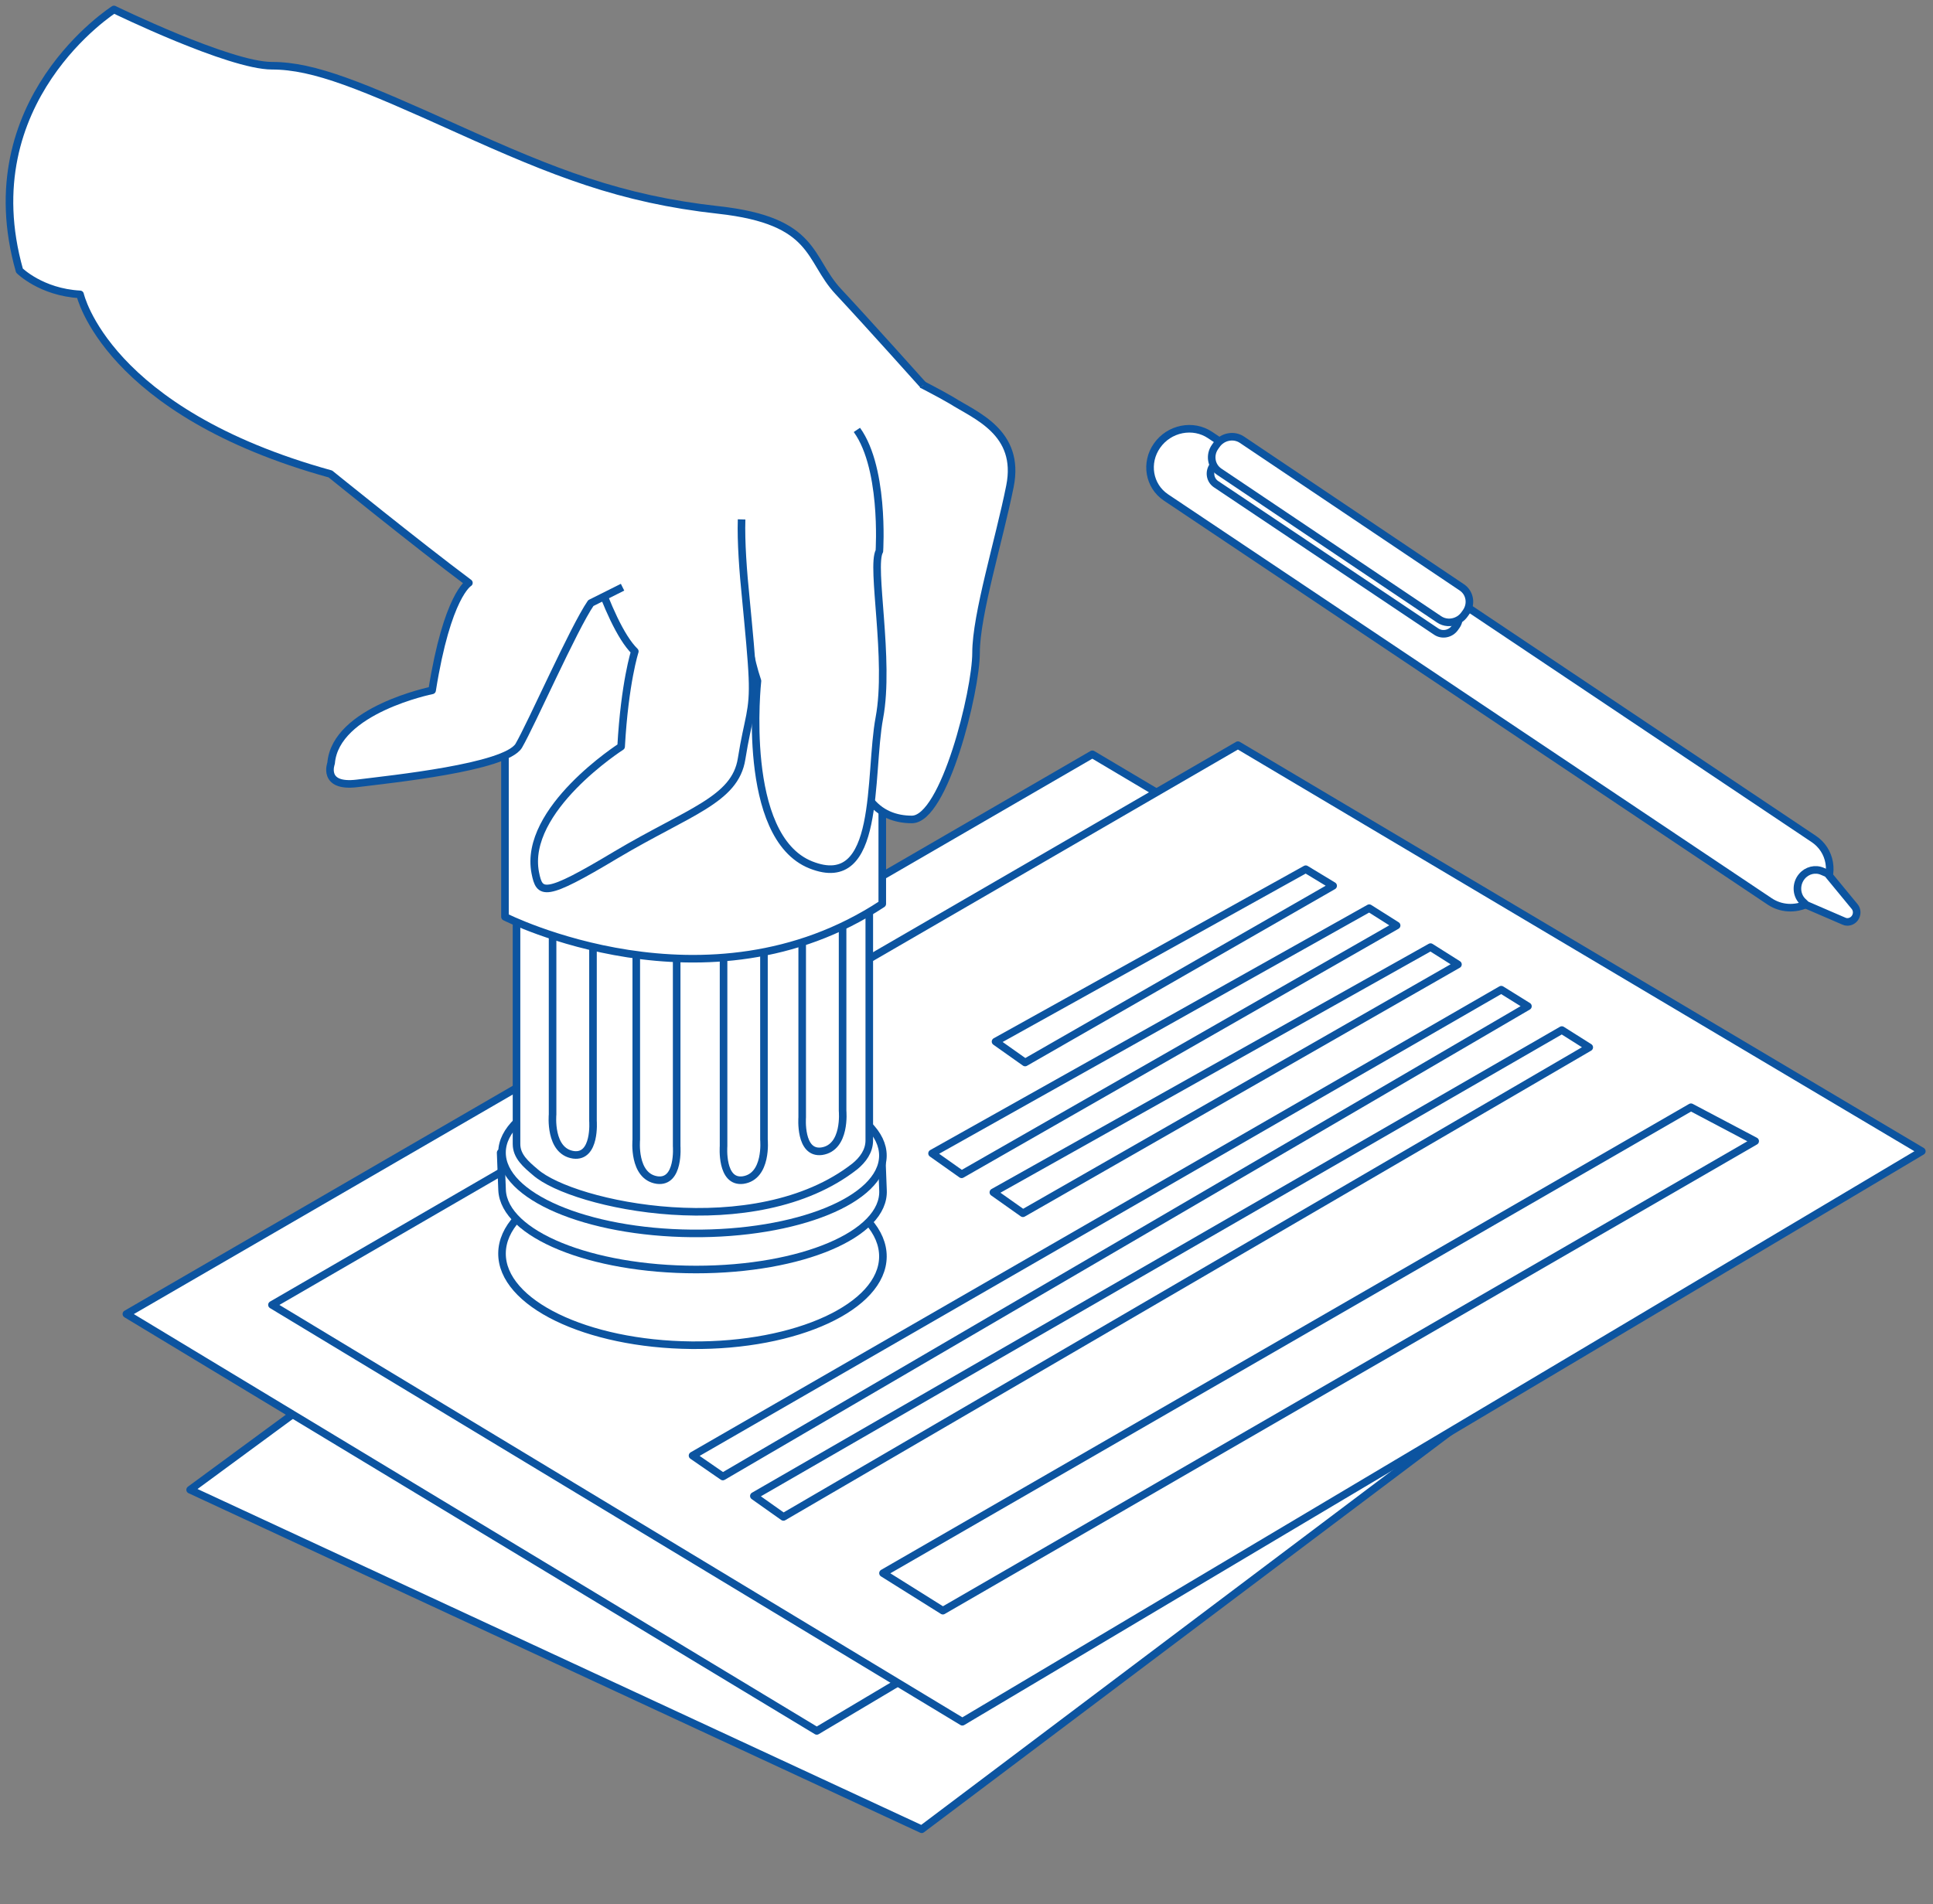 <svg width="204" height="201" viewBox="0 0 204 201" fill="none" xmlns="http://www.w3.org/2000/svg">
<rect x="0" y="0" width="204" height="201" fill="#808080" stroke="none"/>
<path d="M93.179 135.713C93.223 131.088 84.259 127.254 73.158 127.15C62.058 127.046 53.024 130.711 52.98 135.336C52.937 139.961 61.901 143.795 73.001 143.9C84.102 144.004 93.136 140.339 93.179 135.713Z" fill="white" stroke="#0C54A0" stroke-width="0.8" stroke-miterlimit="10" stroke-linejoin="round"></path>
<path d="M90.134 135.685C90.164 132.489 82.553 129.827 73.134 129.739C63.715 129.65 56.056 132.169 56.026 135.365C55.995 138.56 63.607 141.223 73.025 141.311C82.444 141.399 90.104 138.88 90.134 135.685Z" fill="white" stroke="#0C54A0" stroke-width="0.8" stroke-miterlimit="10" stroke-linejoin="round"></path>
<path d="M20.065 157.254L114.994 87.457L191.395 122.234L97.272 193.091L20.065 157.254Z" fill="white" stroke="#0C54A0" stroke-width="0.8" stroke-miterlimit="10" stroke-linejoin="round"></path>
<path d="M13.338 138.704L115.282 79.623L187.457 122.487L86.198 182.709L13.338 138.704Z" fill="white" stroke="#0C54A0" stroke-width="0.8" stroke-miterlimit="10" stroke-linejoin="round"></path>
<path d="M28.701 137.737L130.645 78.657L202.82 121.521L101.562 181.743L28.701 137.737Z" fill="white" stroke="#0C54A0" stroke-width="0.8" stroke-miterlimit="10" stroke-linejoin="round"></path>
<path d="M99.506 170.018L185.233 120.455L178.457 116.877L93.187 166.059L99.506 170.018Z" fill="white" stroke="#0C54A0" stroke-width="0.8" stroke-miterlimit="10" stroke-linejoin="round"></path>
<path d="M82.68 160.121L167.722 110.557L164.829 108.73L79.559 157.913L82.68 160.121Z" fill="white" stroke="#0C54A0" stroke-width="0.8" stroke-miterlimit="10" stroke-linejoin="round"></path>
<path d="M76.285 155.857L161.251 106.218L158.434 104.467L73.087 153.65L76.285 155.857Z" fill="white" stroke="#0C54A0" stroke-width="0.8" stroke-miterlimit="10" stroke-linejoin="round"></path>
<path d="M107.957 128.068L153.866 101.802L150.973 99.975L104.835 125.86L107.957 128.068Z" fill="white" stroke="#0C54A0" stroke-width="0.8" stroke-miterlimit="10" stroke-linejoin="round"></path>
<path d="M101.485 123.957L147.394 97.691L144.501 95.864L98.364 121.749L101.485 123.957Z" fill="white" stroke="#0C54A0" stroke-width="0.8" stroke-miterlimit="10" stroke-linejoin="round"></path>
<path d="M108.185 112.156L140.695 93.503L137.802 91.752L105.064 109.948L108.185 112.156Z" fill="white" stroke="#0C54A0" stroke-width="0.8" stroke-miterlimit="10" stroke-linejoin="round"></path>
<path d="M93.179 132.661C93.228 127.401 84.269 123.053 73.168 122.949C62.068 122.845 53.029 127.024 52.98 132.284C52.93 137.544 61.889 141.892 72.99 141.996C84.09 142.101 93.129 137.921 93.179 132.661Z" fill="white" stroke="#0C54A0" stroke-width="0.8" stroke-miterlimit="10" stroke-linejoin="round"></path>
<path d="M90.75 121.673C87.248 119.008 80.472 117.181 72.783 117.181C65.093 117.181 58.469 119.008 55.196 121.673H52.835L52.988 125.632C53.216 130.276 62.352 134.007 73.468 134.007C84.584 134.007 93.415 130.276 93.187 125.632L93.034 121.673H90.75Z" fill="white" stroke="#0C54A0" stroke-width="0.8" stroke-miterlimit="10" stroke-linejoin="round"></path>
<path d="M93.178 122.009C93.222 117.384 84.258 113.55 73.158 113.446C62.057 113.342 53.023 117.007 52.98 121.632C52.936 126.257 61.9 130.091 73 130.195C84.101 130.3 93.135 126.635 93.178 122.009Z" fill="white" stroke="#0C54A0" stroke-width="0.8" stroke-miterlimit="10" stroke-linejoin="round"></path>
<path d="M54.511 90.839V120.759C54.511 122.054 55.5 122.891 56.49 123.729C60.449 127.231 79.711 131.342 90.218 123.12C91.055 122.434 91.74 121.521 91.74 120.379V89.164" fill="white"></path>
<path d="M54.511 90.839V120.759C54.511 122.054 55.5 122.891 56.49 123.729C60.449 127.231 79.711 131.342 90.218 123.12C91.055 122.434 91.74 121.521 91.74 120.379V89.164" stroke="#0C54A0" stroke-width="0.8" stroke-miterlimit="10" stroke-linejoin="round"></path>
<path d="M58.317 92.742V117.638C58.317 117.638 57.937 121.521 60.525 121.901C62.885 122.206 62.581 118.323 62.581 118.323V93.96L58.317 92.742Z" fill="white" stroke="#0C54A0" stroke-width="0.8" stroke-miterlimit="10" stroke-linejoin="round"></path>
<path d="M67.149 87.793V120.303C67.149 120.303 66.768 124.185 69.357 124.566C71.717 124.871 71.412 120.988 71.412 120.988V89.011L67.149 87.793Z" fill="white" stroke="#0C54A0" stroke-width="0.8" stroke-miterlimit="10" stroke-linejoin="round"></path>
<path d="M80.625 87.793V120.303C80.625 120.303 81.005 124.185 78.417 124.566C76.056 124.871 76.361 120.988 76.361 120.988V89.011L80.625 87.793Z" fill="white" stroke="#0C54A0" stroke-width="0.8" stroke-miterlimit="10" stroke-linejoin="round"></path>
<path d="M88.923 92.361V117.257C88.923 117.257 89.304 121.14 86.715 121.521C84.355 121.825 84.66 117.942 84.66 117.942V93.579L88.923 92.361Z" fill="white" stroke="#0C54A0" stroke-width="0.8" stroke-miterlimit="10" stroke-linejoin="round"></path>
<path d="M53.292 71.196V96.777C53.292 96.777 74.61 107.588 93.111 95.407V55.284L65.169 47.518L52.303 59.243L53.292 71.196Z" fill="white" stroke="#0C54A0" stroke-width="0.8" stroke-miterlimit="10" stroke-linejoin="round"></path>
<path d="M92.121 38.001C92.121 38.001 97.831 40.742 100.42 42.265C102.932 43.864 107.728 45.615 106.586 51.325C105.444 57.035 103.008 64.877 103.008 68.912C103.008 72.947 99.658 86.499 96.232 86.499C92.882 86.499 89.456 84.215 90.37 75.916C91.283 67.541 82.832 48.356 82.832 48.356L92.121 38.001Z" fill="white" stroke="#0C54A0" stroke-width="0.8" stroke-miterlimit="10" stroke-linejoin="round"></path>
<path d="M63.951 58.177C63.951 58.177 74.534 62.212 78.341 61.298C78.341 61.298 78.341 67.161 79.939 71.881C79.939 71.881 78.112 88.326 85.573 91.296C93.034 94.265 91.664 81.855 92.806 75.764C93.948 69.673 91.892 59.776 92.806 58.177C92.806 58.177 93.415 48.889 90.141 45.006" fill="white"></path>
<path d="M63.951 58.177C63.951 58.177 74.534 62.212 78.341 61.298C78.341 61.298 78.341 67.161 79.939 71.881C79.939 71.881 78.112 88.326 85.573 91.296C93.034 94.265 91.664 81.855 92.806 75.764C93.948 69.673 91.892 59.776 92.806 58.177C92.806 58.177 93.415 48.889 90.141 45.006" stroke="#0C54A0" stroke-width="0.8" stroke-miterlimit="10" stroke-linejoin="round"></path>
<path d="M61.058 54.751C61.058 54.751 63.951 65.79 66.996 68.76C66.996 68.76 65.931 72.033 65.55 78.809C65.55 78.809 55.196 85.433 56.49 92.133C56.947 94.417 57.404 94.798 65.017 90.23C72.707 85.661 77.579 84.443 78.264 80.104C78.95 75.764 79.559 75.155 79.406 71.5C79.33 69.597 79.026 66.476 78.721 63.278C78.417 60.309 78.188 57.187 78.264 54.827" fill="white"></path>
<path d="M61.058 54.751C61.058 54.751 63.951 65.79 66.996 68.76C66.996 68.76 65.931 72.033 65.55 78.809C65.55 78.809 55.196 85.433 56.49 92.133C56.947 94.417 57.404 94.798 65.017 90.23C72.707 85.661 77.579 84.443 78.264 80.104C78.95 75.764 79.559 75.155 79.406 71.5C79.33 69.597 79.026 66.476 78.721 63.278C78.417 60.309 78.188 57.187 78.264 54.827" stroke="#0C54A0" stroke-width="0.8" stroke-miterlimit="10" stroke-linejoin="round"></path>
<path d="M97.45 40.666C97.45 40.666 91.664 34.195 88.466 30.769C85.269 27.343 86.182 23.307 75.828 22.165C65.474 21.023 58.469 18.206 48.344 13.638C38.218 9.07 33.193 6.938 28.701 6.938C24.209 6.938 12.027 1 12.027 1C12.027 1 -3.047 10.593 2.054 28.561C2.054 28.561 4.338 30.845 8.449 31.073C8.449 31.073 11.19 43.483 34.868 50.031C34.868 50.031 44.08 57.492 49.486 61.527C49.486 61.527 47.202 62.821 45.603 72.871C45.603 72.871 35.401 74.927 34.944 80.561C34.944 80.561 33.954 83.149 37.685 82.692C41.339 82.235 53.292 81.017 54.739 78.733C56.109 76.373 60.525 66.323 62.352 63.659L65.702 61.984" fill="white"></path>
<path d="M97.45 40.666C97.45 40.666 91.664 34.195 88.466 30.769C85.269 27.343 86.182 23.307 75.828 22.165C65.474 21.023 58.469 18.206 48.344 13.638C38.218 9.07 33.193 6.938 28.701 6.938C24.209 6.938 12.027 1 12.027 1C12.027 1 -3.047 10.593 2.054 28.561C2.054 28.561 4.338 30.845 8.449 31.073C8.449 31.073 11.19 43.483 34.868 50.031C34.868 50.031 44.08 57.492 49.486 61.527C49.486 61.527 47.202 62.821 45.603 72.871C45.603 72.871 35.401 74.927 34.944 80.561C34.944 80.561 33.954 83.149 37.685 82.692C41.339 82.235 53.292 81.017 54.739 78.733C56.109 76.373 60.525 66.323 62.352 63.659L65.702 61.984" stroke="#0C54A0" stroke-width="0.8" stroke-miterlimit="10" stroke-linejoin="round"></path>
<path d="M191.142 88.972L127.385 46.349C125.814 45.299 123.632 45.734 122.512 47.322C121.392 48.908 121.758 51.045 123.329 52.095L187.086 94.718C188.657 95.768 190.839 95.333 191.958 93.747C193.078 92.16 192.713 90.022 191.142 88.972Z" fill="white" stroke="#0C54A0" stroke-width="0.8" stroke-miterlimit="10" stroke-linejoin="round"></path>
<path d="M186.765 95.152L123.049 52.508C121.25 51.304 120.83 48.846 122.114 47.03C122.736 46.149 123.66 45.549 124.715 45.338C125.772 45.131 126.832 45.335 127.705 45.918L191.421 88.561C192.293 89.145 192.869 90.036 193.047 91.07C193.223 92.107 192.979 93.161 192.357 94.041C191.735 94.921 190.811 95.521 189.756 95.732C189.394 95.803 189.032 95.827 188.678 95.803C187.995 95.756 187.339 95.535 186.765 95.152Z" fill="white" stroke="#0C54A0" stroke-width="0.8" stroke-miterlimit="10" stroke-linejoin="round"></path>
<path d="M153.37 64.129L130.135 48.568C129.502 48.145 128.622 48.319 128.17 48.958L128.011 49.184C127.559 49.823 127.706 50.686 128.34 51.11L151.575 66.67C152.208 67.094 153.088 66.92 153.54 66.279L153.699 66.055C154.151 65.416 154.003 64.552 153.37 64.129Z" fill="white" stroke="#0C54A0" stroke-width="0.8" stroke-miterlimit="10" stroke-linejoin="round"></path>
<path d="M128.679 49.797L151.876 65.377C152.15 65.562 152.466 65.67 152.793 65.693C152.964 65.705 153.137 65.694 153.309 65.66C153.816 65.56 154.261 65.275 154.559 64.851L154.718 64.629C155.016 64.206 155.133 63.701 155.049 63.203C154.964 62.707 154.689 62.279 154.27 61.998L131.074 46.419C130.658 46.139 130.146 46.038 129.641 46.137C129.136 46.236 128.691 46.523 128.392 46.945L128.233 47.17C127.617 48.039 127.817 49.218 128.679 49.797Z" fill="white" stroke="#0C54A0" stroke-width="0.8" stroke-miterlimit="10" stroke-linejoin="round"></path>
<path d="M194.613 97.241L190.631 95.521L190.215 95.124C189.538 94.423 189.516 93.272 190.165 92.506C190.707 91.865 191.571 91.65 192.314 91.97L192.856 92.202L195.729 95.693C196.005 96.029 196.02 96.522 195.765 96.891C195.56 97.186 195.221 97.34 194.89 97.311C194.796 97.303 194.702 97.281 194.613 97.241Z" fill="white" stroke="#0C54A0" stroke-width="0.8" stroke-miterlimit="10" stroke-linejoin="round"></path>
</svg>